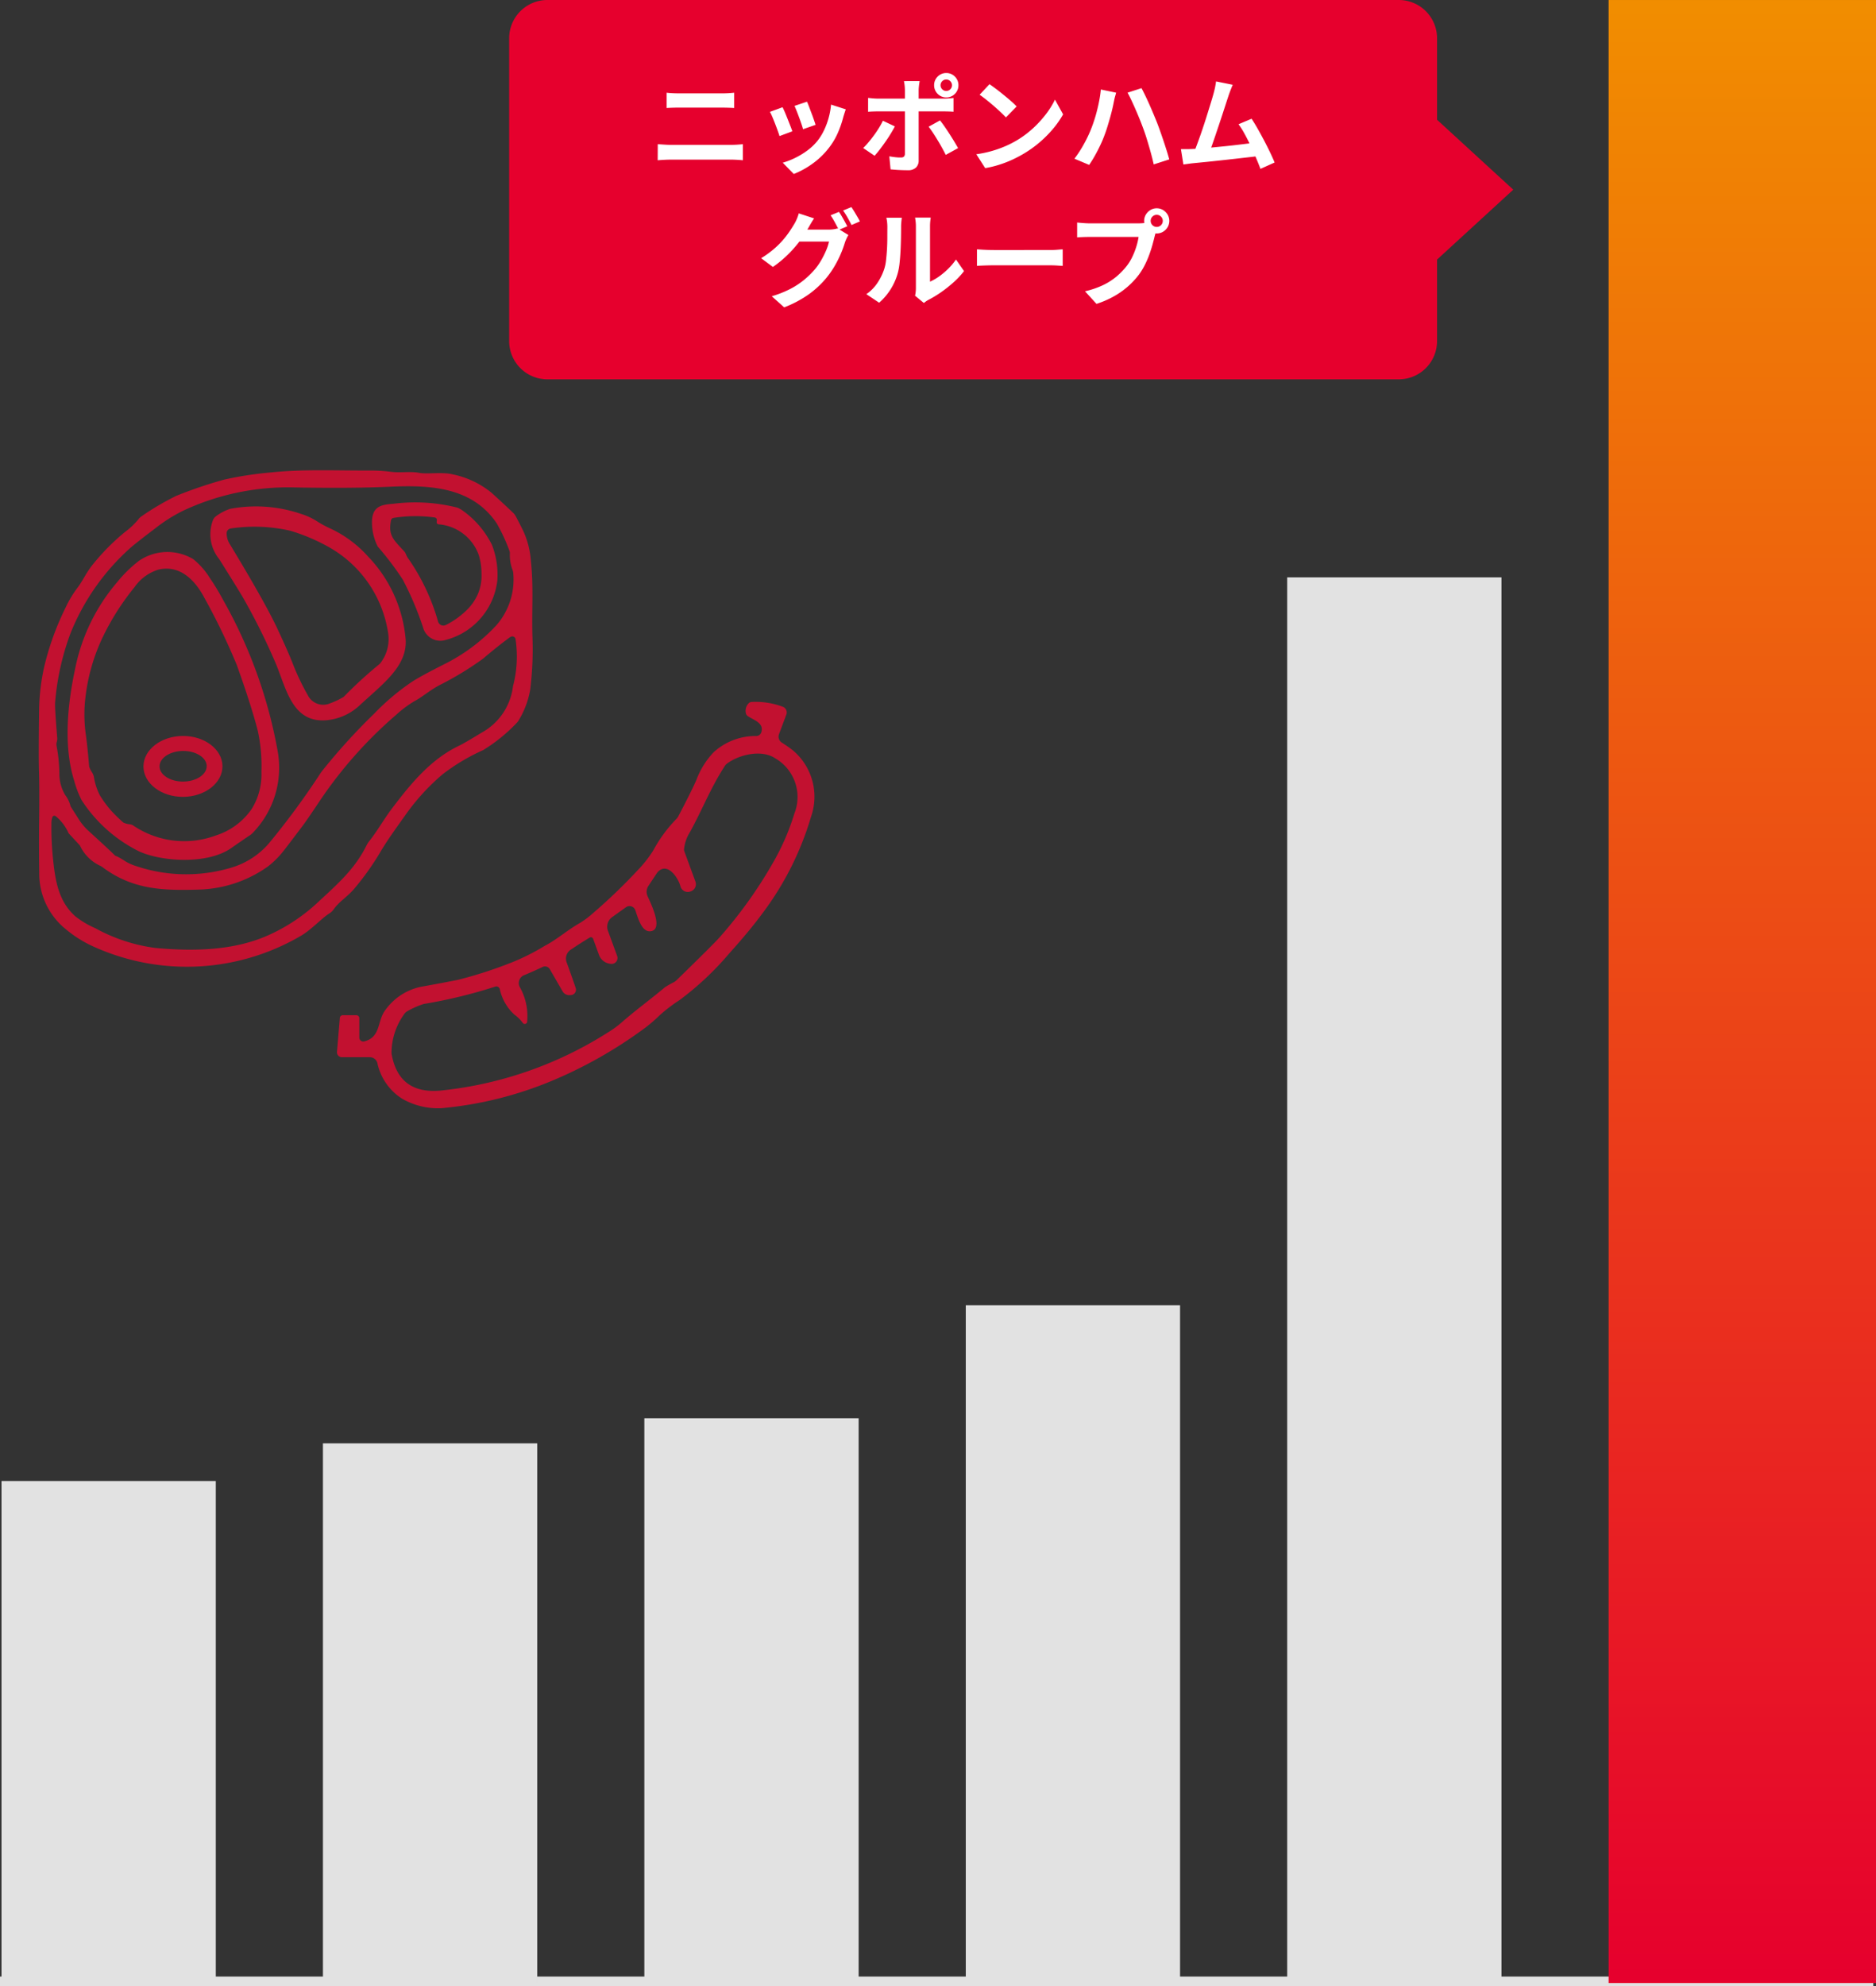 <svg xmlns="http://www.w3.org/2000/svg" xmlns:xlink="http://www.w3.org/1999/xlink" width="196.281" height="207.678" viewBox="0 0 196.281 207.678">
  <rect x="0" y="0" width="196.281" height="207.678" fill="#333333" stroke="none"/>
  <defs>
    <linearGradient id="linear-gradient" x1="0.5" x2="0.5" y2="1" gradientUnits="objectBoundingBox">
      <stop offset="0" stop-color="#f18d00"/>
      <stop offset="1" stop-color="#e6002d"/>
    </linearGradient>
  </defs>
  <g id="グループ_8" data-name="グループ 8" transform="translate(-2954 -18117)">
    <path id="パス_30170" data-name="パス 30170" d="M109.136,49.641a9.1,9.1,0,0,1,.787,3.084c.314,3.009.062,5.166.177,8.3a34.5,34.5,0,0,1-.245,5.183,9.18,9.18,0,0,1-1.188,3.19,1.39,1.39,0,0,1-.238.314,17.191,17.191,0,0,1-3.5,2.831,20.809,20.809,0,0,0-4.234,2.523,22.836,22.836,0,0,0-3.823,4.159c-.94,1.332-1.936,2.672-2.746,4.055a28,28,0,0,1-2.671,3.741c-.713.856-1.564,1.325-2.171,2.181a1.52,1.52,0,0,1-.44.416c-.783.487-1.806,1.619-2.879,2.283a23.654,23.654,0,0,1-21.543,1.3,12.625,12.625,0,0,1-3.217-1.98,7.448,7.448,0,0,1-2.719-5.841q-.044-2.978-.013-5.3.044-3.578-.013-5.279-.055-1.646.011-6.392A21.948,21.948,0,0,1,59,63.848a29.072,29.072,0,0,1,2.273-6.27,11.243,11.243,0,0,1,1.162-1.942c.613-.787.961-1.664,1.664-2.515a23.108,23.108,0,0,1,3.373-3.4,7.74,7.74,0,0,0,1.383-1.307,1.172,1.172,0,0,1,.317-.307,27.689,27.689,0,0,1,3.649-2.15,46.138,46.138,0,0,1,5.016-1.7,36.992,36.992,0,0,1,4.9-.75c3.327-.357,6.961-.181,10.42-.2a17.006,17.006,0,0,1,2.16.137c.944.119,2.02-.064,2.879.1.889.17,2.463-.113,3.575.17a9.4,9.4,0,0,1,4.014,1.9q1.111,1,2.307,2.139a1.275,1.275,0,0,1,.215.276Q108.542,48.449,109.136,49.641Zm-42.544,34a9.2,9.2,0,0,1,.944.553,5.514,5.514,0,0,0,1.162.5,16.43,16.43,0,0,0,9.841.15A8.3,8.3,0,0,0,82.5,82.311a80.626,80.626,0,0,0,5.486-7.466,63.633,63.633,0,0,1,5.547-6.12,24.48,24.48,0,0,1,3.976-3.343q.92-.594,3.292-1.792a18.971,18.971,0,0,0,5.5-4.086,7.258,7.258,0,0,0,1.783-5.425,1.138,1.138,0,0,0-.064-.334,4.425,4.425,0,0,1-.294-1.783.617.617,0,0,0-.048-.27,18.764,18.764,0,0,0-1.323-2.852c-2.545-3.8-6.954-4.027-11.091-3.841-3.666.168-7.759.119-10.158.075a25.859,25.859,0,0,0-11.49,2.4,16.4,16.4,0,0,0-2.941,1.84q-2.266,1.721-2.739,2.161a23.856,23.856,0,0,0-6.188,8.874,26.915,26.915,0,0,0-1.6,7.2q-.048.467.219,3.694a1.206,1.206,0,0,1-.034.4.926.926,0,0,0-.04.423,16.577,16.577,0,0,1,.3,2.876,4.347,4.347,0,0,0,.606,2.294,3.075,3.075,0,0,1,.531,1.06.535.535,0,0,0,.068.181q.522.821.92,1.445A6.2,6.2,0,0,0,63.765,81.1q2.3,2.1,2.556,2.377a.518.518,0,0,0,.271.169Zm41.19-22.936q-1.349.985-2.859,2.276a33.41,33.41,0,0,1-4.6,2.79c-1.06.573-1.724,1.2-2.614,1.673a11.637,11.637,0,0,0-1.863,1.394,44.894,44.894,0,0,0-8.032,9.047q-1.323,1.987-1.84,2.668-1.772,2.345-1.969,2.58a9.29,9.29,0,0,1-1.591,1.575,13.072,13.072,0,0,1-7.259,2.42c-3.861.119-6.938-.024-10.052-2.345a1.978,1.978,0,0,0-.232-.143,4.336,4.336,0,0,1-2.106-2.075.369.369,0,0,0-.068-.1l-1.115-1.2a.213.213,0,0,1-.038-.062,4.8,4.8,0,0,0-1.325-1.741.225.225,0,0,0-.357.082,2.02,2.02,0,0,0-.1.7,30.842,30.842,0,0,0,.14,3.411c.238,2.454.562,4.641,2.327,6.239a9.127,9.127,0,0,0,2.12,1.268,17.836,17.836,0,0,0,6.263,2.065c4.058.378,8.348.286,11.987-1.394a18.776,18.776,0,0,0,4.941-3.285c2.2-2.042,3.943-3.537,5.2-6.061a2.194,2.194,0,0,1,.255-.4c.927-1.175,1.509-2.27,2.436-3.493,1.936-2.553,4.021-5.1,6.982-6.512q.525-.248,2.4-1.39a6.384,6.384,0,0,0,3.237-4.818,12.177,12.177,0,0,0,.263-4.978.347.347,0,0,0-.535-.177Z" transform="translate(2899.62 18122.893)" fill="#c21130"/>
    <path id="パス_30172" data-name="パス 30172" d="M170.142,54a9.609,9.609,0,0,1,3.179,3.684,8.653,8.653,0,0,1,.555,3.657,7.287,7.287,0,0,1-5.622,6.308A1.875,1.875,0,0,1,166.1,66.29a32.57,32.57,0,0,0-2.126-5.012,31.6,31.6,0,0,0-2.614-3.446A5.575,5.575,0,0,1,160.765,55c.119-1.363.974-1.557,2.225-1.642a18.047,18.047,0,0,1,6.662.392A2.328,2.328,0,0,1,170.142,54Zm2.071,6.587a6.367,6.367,0,0,0-.294-1.9,4.865,4.865,0,0,0-4.171-3.179.213.213,0,0,1-.163-.067.22.22,0,0,1-.058-.168l.017-.208a.255.255,0,0,0-.238-.276,14.516,14.516,0,0,0-4.307.048.323.323,0,0,0-.252.255c-.321,1.622.3,2.044,1.394,3.257a.8.8,0,0,1,.14.219q.14.323.168.365a21.947,21.947,0,0,1,3.22,6.733.576.576,0,0,0,.8.374,8.68,8.68,0,0,0,2.12-1.489,5.348,5.348,0,0,0,1.266-1.8,4.89,4.89,0,0,0,.356-2.161Z" transform="translate(2832.163 18116.32)" fill="#c21130"/>
    <path id="パス_30173" data-name="パス 30173" d="M127.6,59.6a14.248,14.248,0,0,1,3.939,8.7c.16,2.781-2.377,4.611-4.784,6.836a5.823,5.823,0,0,1-3.356,1.571c-3.8.429-4.368-3.438-5.513-6.061a66.255,66.255,0,0,0-3.367-6.744q-.573-.982-2.5-4.041a4.113,4.113,0,0,1-.644-4.058.818.818,0,0,1,.307-.4,5.082,5.082,0,0,1,1.489-.783,14.574,14.574,0,0,1,7.408.525,6.811,6.811,0,0,1,1.571.706,11.137,11.137,0,0,0,1.426.787A12.2,12.2,0,0,1,127.6,59.6Zm-14.792-2.44a2.128,2.128,0,0,0,.345,1.172q3.677,6.073,4.954,8.8,1.009,2.15,1.564,3.531a24.848,24.848,0,0,0,1.649,3.48,1.793,1.793,0,0,0,2.314.81,7.867,7.867,0,0,0,1.426-.679,44.166,44.166,0,0,1,3.684-3.377,1.054,1.054,0,0,0,.194-.208,4.1,4.1,0,0,0,.753-3.159,12.425,12.425,0,0,0-6.114-8.868,19.825,19.825,0,0,0-4.106-1.752,16.8,16.8,0,0,0-6.232-.238.5.5,0,0,0-.433.486Z" transform="translate(2864.906 18115.588)" fill="#c21130"/>
    <path id="パス_30176" data-name="パス 30176" d="M67.993,92.323c-1.1-3.438-.774-7.746.075-11.688a19.831,19.831,0,0,1,4.385-9.088,13.5,13.5,0,0,1,2.317-2.27,5.263,5.263,0,0,1,5.678-.158A7.88,7.88,0,0,1,82.2,71.127a24,24,0,0,1,1.339,2.212A49.891,49.891,0,0,1,89.3,89.355a9.774,9.774,0,0,1-2.562,8.3,1.93,1.93,0,0,1-.4.347q-.767.511-1.936,1.329c-2.5,1.737-7.3,1.426-9.673.317a15.186,15.186,0,0,1-5.974-5.339A10.32,10.32,0,0,1,67.993,92.323Zm6.2,4.666A9.5,9.5,0,0,0,82.815,98a7.174,7.174,0,0,0,3.739-2.768,6.827,6.827,0,0,0,1.015-3.881,17.286,17.286,0,0,0-.374-4.27q-.668-2.614-2.2-6.893a68.107,68.107,0,0,0-3.407-7.057c-.989-1.871-2.586-3.446-4.794-2.923A4.721,4.721,0,0,0,74.3,72.032a26.393,26.393,0,0,0-3.316,5.2,19.979,19.979,0,0,0-1.9,7.1,15,15,0,0,0,.13,3.237q.174,1.316.334,3.234a2.554,2.554,0,0,0,.323.641,1.384,1.384,0,0,1,.174.449,6.336,6.336,0,0,0,.624,1.918,11.828,11.828,0,0,0,1.138,1.554,15.716,15.716,0,0,0,1.318,1.291,1.967,1.967,0,0,0,.713.184.782.782,0,0,1,.357.15Z" transform="translate(2893.782 18106.355)" fill="#c21130"/>
    <path id="パス_30179" data-name="パス 30179" d="M194.376,117.509c.294-.971-.808-1.257-1.414-1.673a.475.475,0,0,1-.2-.283,1.117,1.117,0,0,1,.27-1.04.455.455,0,0,1,.321-.157,8.056,8.056,0,0,1,3.264.5.629.629,0,0,1,.357.328.636.636,0,0,1,.019.486l-.77,2.058a.734.734,0,0,0,.294.876q.668.425,1.121.781a6.326,6.326,0,0,1,1.939,6.969,31.639,31.639,0,0,1-5.067,10.08q-1.319,1.8-3.513,4.239a31.222,31.222,0,0,1-5.182,4.859,16.428,16.428,0,0,0-2.069,1.578,16.6,16.6,0,0,1-1.482,1.285,46.531,46.531,0,0,1-10.171,5.728,39.158,39.158,0,0,1-11.2,2.712,7.569,7.569,0,0,1-4.075-.978,5.849,5.849,0,0,1-2.614-3.735.816.816,0,0,0-.794-.62h-2.922a.515.515,0,0,1-.511-.559l.3-3.555a.305.305,0,0,1,.3-.279H152a.314.314,0,0,1,.314.314v2.027a.412.412,0,0,0,.511.4c1.783-.447,1.336-2.184,2.228-3.3a6.119,6.119,0,0,1,3.649-2.4q2.392-.429,3.983-.75a45.175,45.175,0,0,0,5.748-1.878,22.939,22.939,0,0,0,3.261-1.653c1.4-.736,2.327-1.626,3.717-2.412a9.833,9.833,0,0,0,1.407-1.064,58.231,58.231,0,0,0,4.628-4.451,12.6,12.6,0,0,0,1.619-2.058,14.771,14.771,0,0,1,2.392-3.268,1.181,1.181,0,0,0,.225-.294q1.38-2.624,1.9-3.816a8.528,8.528,0,0,1,1.8-2.89,6.494,6.494,0,0,1,4.423-1.7.554.554,0,0,0,.572-.412Zm-17.6,21.608a.245.245,0,0,0-.357-.126q-1.21.736-1.909,1.223a1.115,1.115,0,0,0-.487,1.414q.63,1.737.93,2.637a.562.562,0,0,1-.507.739l-.137.007a.8.8,0,0,1-.73-.4l-1.336-2.314a.578.578,0,0,0-.753-.232q-.777.374-1.874.838a.887.887,0,0,0-.5,1.288,6.135,6.135,0,0,1,.75,3.642.252.252,0,0,1-.44.1,3.768,3.768,0,0,0-.9-.893,5.1,5.1,0,0,1-1.527-2.7.368.368,0,0,0-.463-.221,52.037,52.037,0,0,1-7.487,1.816,8.869,8.869,0,0,0-1.664.73,1.055,1.055,0,0,0-.429.409,6.921,6.921,0,0,0-1.272,4.048q.743,4.31,5.21,3.861a40.235,40.235,0,0,0,17.447-6.082,10.436,10.436,0,0,0,1.346-.971c1.478-1.307,3.067-2.45,4.593-3.735a10.213,10.213,0,0,1,.951-.542,1.352,1.352,0,0,0,.27-.2q3.816-3.711,4.484-4.46a46.751,46.751,0,0,0,5.83-8.215,24.364,24.364,0,0,0,2.011-4.741,4.669,4.669,0,0,0-2-5.79c-1.445-.967-3.81-.372-5.047.559a.894.894,0,0,0-.221.238c-1.516,2.325-2.405,4.689-3.684,6.976a4.081,4.081,0,0,0-.586,1.755.487.487,0,0,0,.031.2l1.162,3.166a.793.793,0,0,1-.484,1.018l-.055.02a.794.794,0,0,1-1.033-.559c-.208-.832-1.356-2.615-2.4-1.452q-.027.031-.951,1.426a1.1,1.1,0,0,0-.1,1.033c.272.637,1.741,3.5.357,3.7-.923.133-1.307-1.261-1.626-2.195a.635.635,0,0,0-.409-.4.643.643,0,0,0-.569.089l-1.445,1.033a1.232,1.232,0,0,0-.44,1.426l.964,2.634a.617.617,0,0,1-.655.825l-.091-.011a1.415,1.415,0,0,1-1.152-.916Z" transform="translate(2839.281 18076.045)" fill="#c21130"/>
    <path id="パス_30180" data-name="パス 30180" d="M98.846,127.978c.006,1.758-1.84,3.188-4.122,3.2s-4.138-1.411-4.144-3.168,1.84-3.188,4.122-3.2,4.138,1.411,4.145,3.168Zm-1.649-.017c-.006-.884-1.116-1.594-2.478-1.584s-2.462.734-2.455,1.619,1.116,1.594,2.478,1.584,2.462-.734,2.455-1.619Z" transform="translate(2878.429 18069.145)" fill="#c21130"/>
    <line id="線_152" data-name="線 152" x2="196" transform="translate(2954 18324.178)" fill="none" stroke="#e2e2e2" stroke-width="1"/>
    <g id="グループ_7725" data-name="グループ 7725" transform="translate(6281.5 16061.678)">
      <g id="グループ_7723" data-name="グループ 7723">
        <g id="グループ_7718" data-name="グループ 7718" transform="translate(-3327.342 2055.323)">
          <rect id="長方形_2798" data-name="長方形 2798" width="22.42" height="52.495" transform="translate(0 154.86)" fill="#e2e2e2"/>
          <rect id="長方形_2799" data-name="長方形 2799" width="22.42" height="56.432" transform="translate(33.63 150.923)" fill="#e2e2e2"/>
          <rect id="長方形_2800" data-name="長方形 2800" width="22.42" height="59.057" transform="translate(67.259 148.298)" fill="#e2e2e2"/>
          <rect id="長方形_2801" data-name="長方形 2801" width="22.42" height="70.868" transform="translate(100.889 136.487)" fill="#e2e2e2"/>
          <rect id="長方形_2802" data-name="長方形 2802" width="22.42" height="146.986" transform="translate(134.518 60.369)" fill="#e2e2e2"/>
          <rect id="長方形_2803" data-name="長方形 2803" width="27.975" height="207.355" transform="translate(168.148)" fill="url(#linear-gradient)"/>
        </g>
        <path id="合体_18" data-name="合体 18" d="M2430,6248.665a4,4,0,0,1-4-4V6213a4,4,0,0,1,4-4h89.081a4,4,0,0,1,4,4v31.664a4,4,0,0,1-4,4Zm93.081-27.143,7.974,7.311-7.974,7.311Z" transform="translate(-5700.227 -4153.678)" fill="#e6002d"/>
        <path id="パス_30649" data-name="パス 30649" d="M-31.132-7.471q.3.037.654.052t.636.015h4.556q.333,0,.659-.02t.561-.048v1.6Q-24.3-5.89-24.65-5.9t-.637-.013h-4.547q-.313,0-.666.01t-.632.029Zm-.925,5.382.69.045q.362.025.689.025h6.315q.28,0,.6-.02t.608-.05V-.407q-.292-.031-.632-.049t-.581-.018h-6.315q-.326,0-.7.02t-.682.048Zm15.611-4.444q.083.171.207.5t.265.7q.141.367.255.7t.175.52l-1.314.458q-.05-.2-.159-.522t-.241-.68q-.132-.36-.263-.691t-.231-.545Zm4.059.8q-.091.263-.151.452t-.108.355a10.669,10.669,0,0,1-.575,1.662,7.335,7.335,0,0,1-.928,1.556,8.2,8.2,0,0,1-1.74,1.674,8.959,8.959,0,0,1-1.938,1.061l-1.156-1.18a7.593,7.593,0,0,0,1.274-.49,8.117,8.117,0,0,0,1.3-.786,5.665,5.665,0,0,0,1.076-1.029,5.757,5.757,0,0,0,.668-1.082,7.7,7.7,0,0,0,.487-1.306,7.618,7.618,0,0,0,.25-1.383ZM-19-5.953q.109.212.248.539t.285.7l.279.707q.133.339.21.571l-1.34.5q-.066-.218-.194-.571t-.277-.739q-.15-.386-.29-.716a5.468,5.468,0,0,0-.241-.508Zm16.529-2.3a.575.575,0,0,0,.175.422.575.575,0,0,0,.422.175.579.579,0,0,0,.423-.175.573.573,0,0,0,.176-.422.577.577,0,0,0-.176-.423.577.577,0,0,0-.423-.176.573.573,0,0,0-.422.176.579.579,0,0,0-.175.428Zm-.673,0A1.234,1.234,0,0,1-2.973-8.9a1.294,1.294,0,0,1,.46-.46,1.23,1.23,0,0,1,.639-.171,1.234,1.234,0,0,1,.642.171,1.294,1.294,0,0,1,.46.46A1.234,1.234,0,0,1-.6-8.248a1.23,1.23,0,0,1-.171.639,1.294,1.294,0,0,1-.46.46,1.234,1.234,0,0,1-.642.171,1.23,1.23,0,0,1-.639-.171,1.294,1.294,0,0,1-.46-.46,1.23,1.23,0,0,1-.172-.639Zm-1.515-.436q-.011.077-.038.254t-.045.373q-.018.2-.018.338V-.4a1.015,1.015,0,0,1-.28.756,1.194,1.194,0,0,1-.87.278q-.294,0-.6-.011T-7.12.591Q-7.419.57-7.7.542L-7.831-.821q.357.066.689.1T-6.6-.7a.416.416,0,0,0,.3-.09.447.447,0,0,0,.1-.3q0-.1,0-.43V-7.726a5.14,5.14,0,0,0-.031-.515A4.444,4.444,0,0,0-6.3-8.683ZM-10.05-6.931q.246.031.525.054t.535.024H-2.2q.231,0,.547-.02t.537-.05v1.44q-.253-.02-.549-.028t-.524-.009h-6.8q-.244,0-.536.01t-.527.032Zm2.8,2.981q-.191.367-.457.8t-.568.858q-.3.43-.587.8t-.509.614l-1.194-.812A7.206,7.206,0,0,0-10-2.3q.291-.346.571-.728t.519-.77a8.377,8.377,0,0,0,.41-.741Zm4.723-.625q.214.264.469.631t.521.779q.265.411.5.8t.4.685l-1.291.71q-.177-.357-.4-.763T-2.8-2.542q-.243-.407-.482-.764t-.436-.612ZM2.652-8.364q.288.2.673.488t.794.623q.409.333.773.65a8.16,8.16,0,0,1,.6.569L4.37-4.888q-.215-.232-.554-.551T3.083-6.1q-.395-.342-.78-.647t-.687-.512ZM1.271-1.036a11.72,11.72,0,0,0,1.623-.341,11.686,11.686,0,0,0,1.408-.5,10.889,10.889,0,0,0,1.184-.6A10.248,10.248,0,0,0,7.2-3.748a11.239,11.239,0,0,0,1.363-1.49A8.59,8.59,0,0,0,9.5-6.749l.852,1.542a9.736,9.736,0,0,1-1.028,1.48,11.976,11.976,0,0,1-1.38,1.4,11.834,11.834,0,0,1-1.66,1.2,13.337,13.337,0,0,1-1.208.641A11.725,11.725,0,0,1,3.7.049,10.622,10.622,0,0,1,2.2.414ZM13.26-3.627q.185-.465.352-.975t.3-1.052q.137-.541.239-1.085T14.3-7.807l1.6.332q-.039.157-.1.365t-.1.407q-.043.2-.068.326-.055.289-.153.7t-.227.863q-.129.455-.269.91t-.287.84q-.192.533-.462,1.1t-.57,1.1q-.3.528-.587.941l-1.54-.649a12.026,12.026,0,0,0,.975-1.5,13.217,13.217,0,0,0,.748-1.555Zm5.429-.23q-.159-.435-.361-.93t-.421-.994q-.219-.5-.427-.94t-.386-.754l1.46-.473q.171.318.389.767t.441.954q.223.5.432,1t.364.887q.144.371.319.865t.354,1.024q.178.531.337,1.037t.268.916L19.833.025Q19.687-.628,19.5-1.3t-.387-1.32Q18.914-3.268,18.689-3.857ZM28.1-8.3q-.107.248-.225.551t-.243.675q-.1.3-.257.783l-.34,1.047q-.186.568-.387,1.166l-.391,1.159q-.19.562-.354,1.02t-.285.741L23.992-1.1q.149-.355.337-.862t.4-1.1q.208-.6.412-1.222T25.525-5.5q.183-.587.333-1.078t.235-.807q.114-.421.169-.706t.092-.562Zm1.971,3.551q.3.448.635,1.039t.676,1.234q.336.642.623,1.24t.476,1.062L31,.493q-.186-.5-.457-1.138t-.583-1.3q-.312-.664-.635-1.25a8.279,8.279,0,0,0-.62-.98ZM23.887-1.587q.381-.016.912-.057t1.149-.1q.618-.059,1.263-.124t1.265-.138q.621-.073,1.157-.14t.915-.12l.328,1.412q-.4.052-.971.115L28.688-.6l-1.322.148L26.058-.31q-.637.068-1.176.12L23.97-.1q-.209.02-.489.06t-.543.073L22.68-1.574h.614Q23.628-1.574,23.887-1.587ZM-13.1,4.989a5.4,5.4,0,0,1,.3.472q.161.277.313.552t.256.483l-.883.377q-.171-.339-.406-.774a7.921,7.921,0,0,0-.455-.752Zm1.3-.5q.146.207.313.485t.325.548q.158.269.25.464l-.874.377q-.17-.348-.414-.778a7.809,7.809,0,0,0-.469-.738Zm-.312,2.918a3.493,3.493,0,0,0-.194.366,4.127,4.127,0,0,0-.172.422,10.8,10.8,0,0,1-.4,1.109,11.811,11.811,0,0,1-.638,1.284,9.477,9.477,0,0,1-.879,1.28A9.931,9.931,0,0,1-16.23,13.59a11.819,11.819,0,0,1-2.6,1.383l-1.3-1.161a11.057,11.057,0,0,0,1.93-.762,8.28,8.28,0,0,0,1.417-.923A9.156,9.156,0,0,0-15.7,11.09a6.22,6.22,0,0,0,.7-.971,9.153,9.153,0,0,0,.55-1.082,4.953,4.953,0,0,0,.31-.945h-3.706l.507-1.248H-14.2a4.014,4.014,0,0,0,.516-.034,2.305,2.305,0,0,0,.44-.095ZM-15.7,5.671q-.2.289-.386.617l-.289.5a11.287,11.287,0,0,1-.918,1.374,12.615,12.615,0,0,1-1.238,1.377,11.569,11.569,0,0,1-1.48,1.209l-1.232-.915a10.056,10.056,0,0,0,1.276-.914A8.828,8.828,0,0,0-19,7.979a10.053,10.053,0,0,0,.7-.9q.294-.432.5-.783a3.744,3.744,0,0,0,.276-.535,4.293,4.293,0,0,0,.22-.616Zm10.561,8.083a3.076,3.076,0,0,0,.064-.372,3.71,3.71,0,0,0,.025-.434V6.534a4.455,4.455,0,0,0-.041-.648q-.041-.275-.043-.3H-3.5q0,.024-.038.3a5.251,5.251,0,0,0-.035.653v5.748a5.463,5.463,0,0,0,.936-.537,7.565,7.565,0,0,0,.949-.794,6.732,6.732,0,0,0,.832-.987l.844,1.213A8.643,8.643,0,0,1-1.106,12.35,13.259,13.259,0,0,1-2.432,13.4a11.611,11.611,0,0,1-1.312.793,2.244,2.244,0,0,0-.286.179l-.188.143Zm-5.095-.16a4.4,4.4,0,0,0,1.189-1.221,5.915,5.915,0,0,0,.683-1.414,4.411,4.411,0,0,0,.184-.888q.063-.533.1-1.143t.037-1.214q0-.6.005-1.1a4.942,4.942,0,0,0-.028-.571A4,4,0,0,0-8.143,5.6h1.617l-.021.177q-.018.155-.037.373T-6.6,6.6q0,.489-.011,1.13t-.045,1.313q-.034.672-.1,1.273a6.508,6.508,0,0,1-.174,1.016,6.348,6.348,0,0,1-.753,1.732,6.449,6.449,0,0,1-1.211,1.424ZM1.339,8.906l.51.031q.309.02.645.029t.615.01H9.018q.388,0,.73-.029t.562-.04v1.731L9.743,10.6q-.372-.024-.723-.024H3.109q-.466,0-.962.018t-.808.04ZM19.513,5.932a.634.634,0,1,0,.185-.45.611.611,0,0,0-.185.45Zm-.682,0a1.255,1.255,0,0,1,.18-.66,1.387,1.387,0,0,1,.477-.478,1.3,1.3,0,0,1,1.319,0,1.383,1.383,0,0,1,.478.478,1.3,1.3,0,0,1,0,1.319,1.387,1.387,0,0,1-.478.477,1.3,1.3,0,0,1-1.319,0,1.39,1.39,0,0,1-.477-.477,1.249,1.249,0,0,1-.18-.659Zm1.336.871a2.123,2.123,0,0,0-.135.368q-.059.214-.107.394-.094.4-.234.9t-.34,1.044a10.17,10.17,0,0,1-.469,1.069,6.937,6.937,0,0,1-.611.991A8.439,8.439,0,0,1,17.117,12.8a8.618,8.618,0,0,1-1.472,1.033,9.939,9.939,0,0,1-1.8.777l-1.2-1.317a9.207,9.207,0,0,0,1.893-.648,6.64,6.64,0,0,0,1.384-.882,7.636,7.636,0,0,0,1.034-1.05,5.3,5.3,0,0,0,.627-1,7.891,7.891,0,0,0,.429-1.087,6.742,6.742,0,0,0,.237-1.017h-5.12q-.378,0-.735.014t-.574.034V6.1q.169.02.4.04t.483.035q.248.014.424.014h5.091q.165,0,.4-.014a2.358,2.358,0,0,0,.456-.07Z" transform="translate(-3226.622 2072.488)" fill="#fff"/>
      </g>
    </g>
  </g>
</svg>
